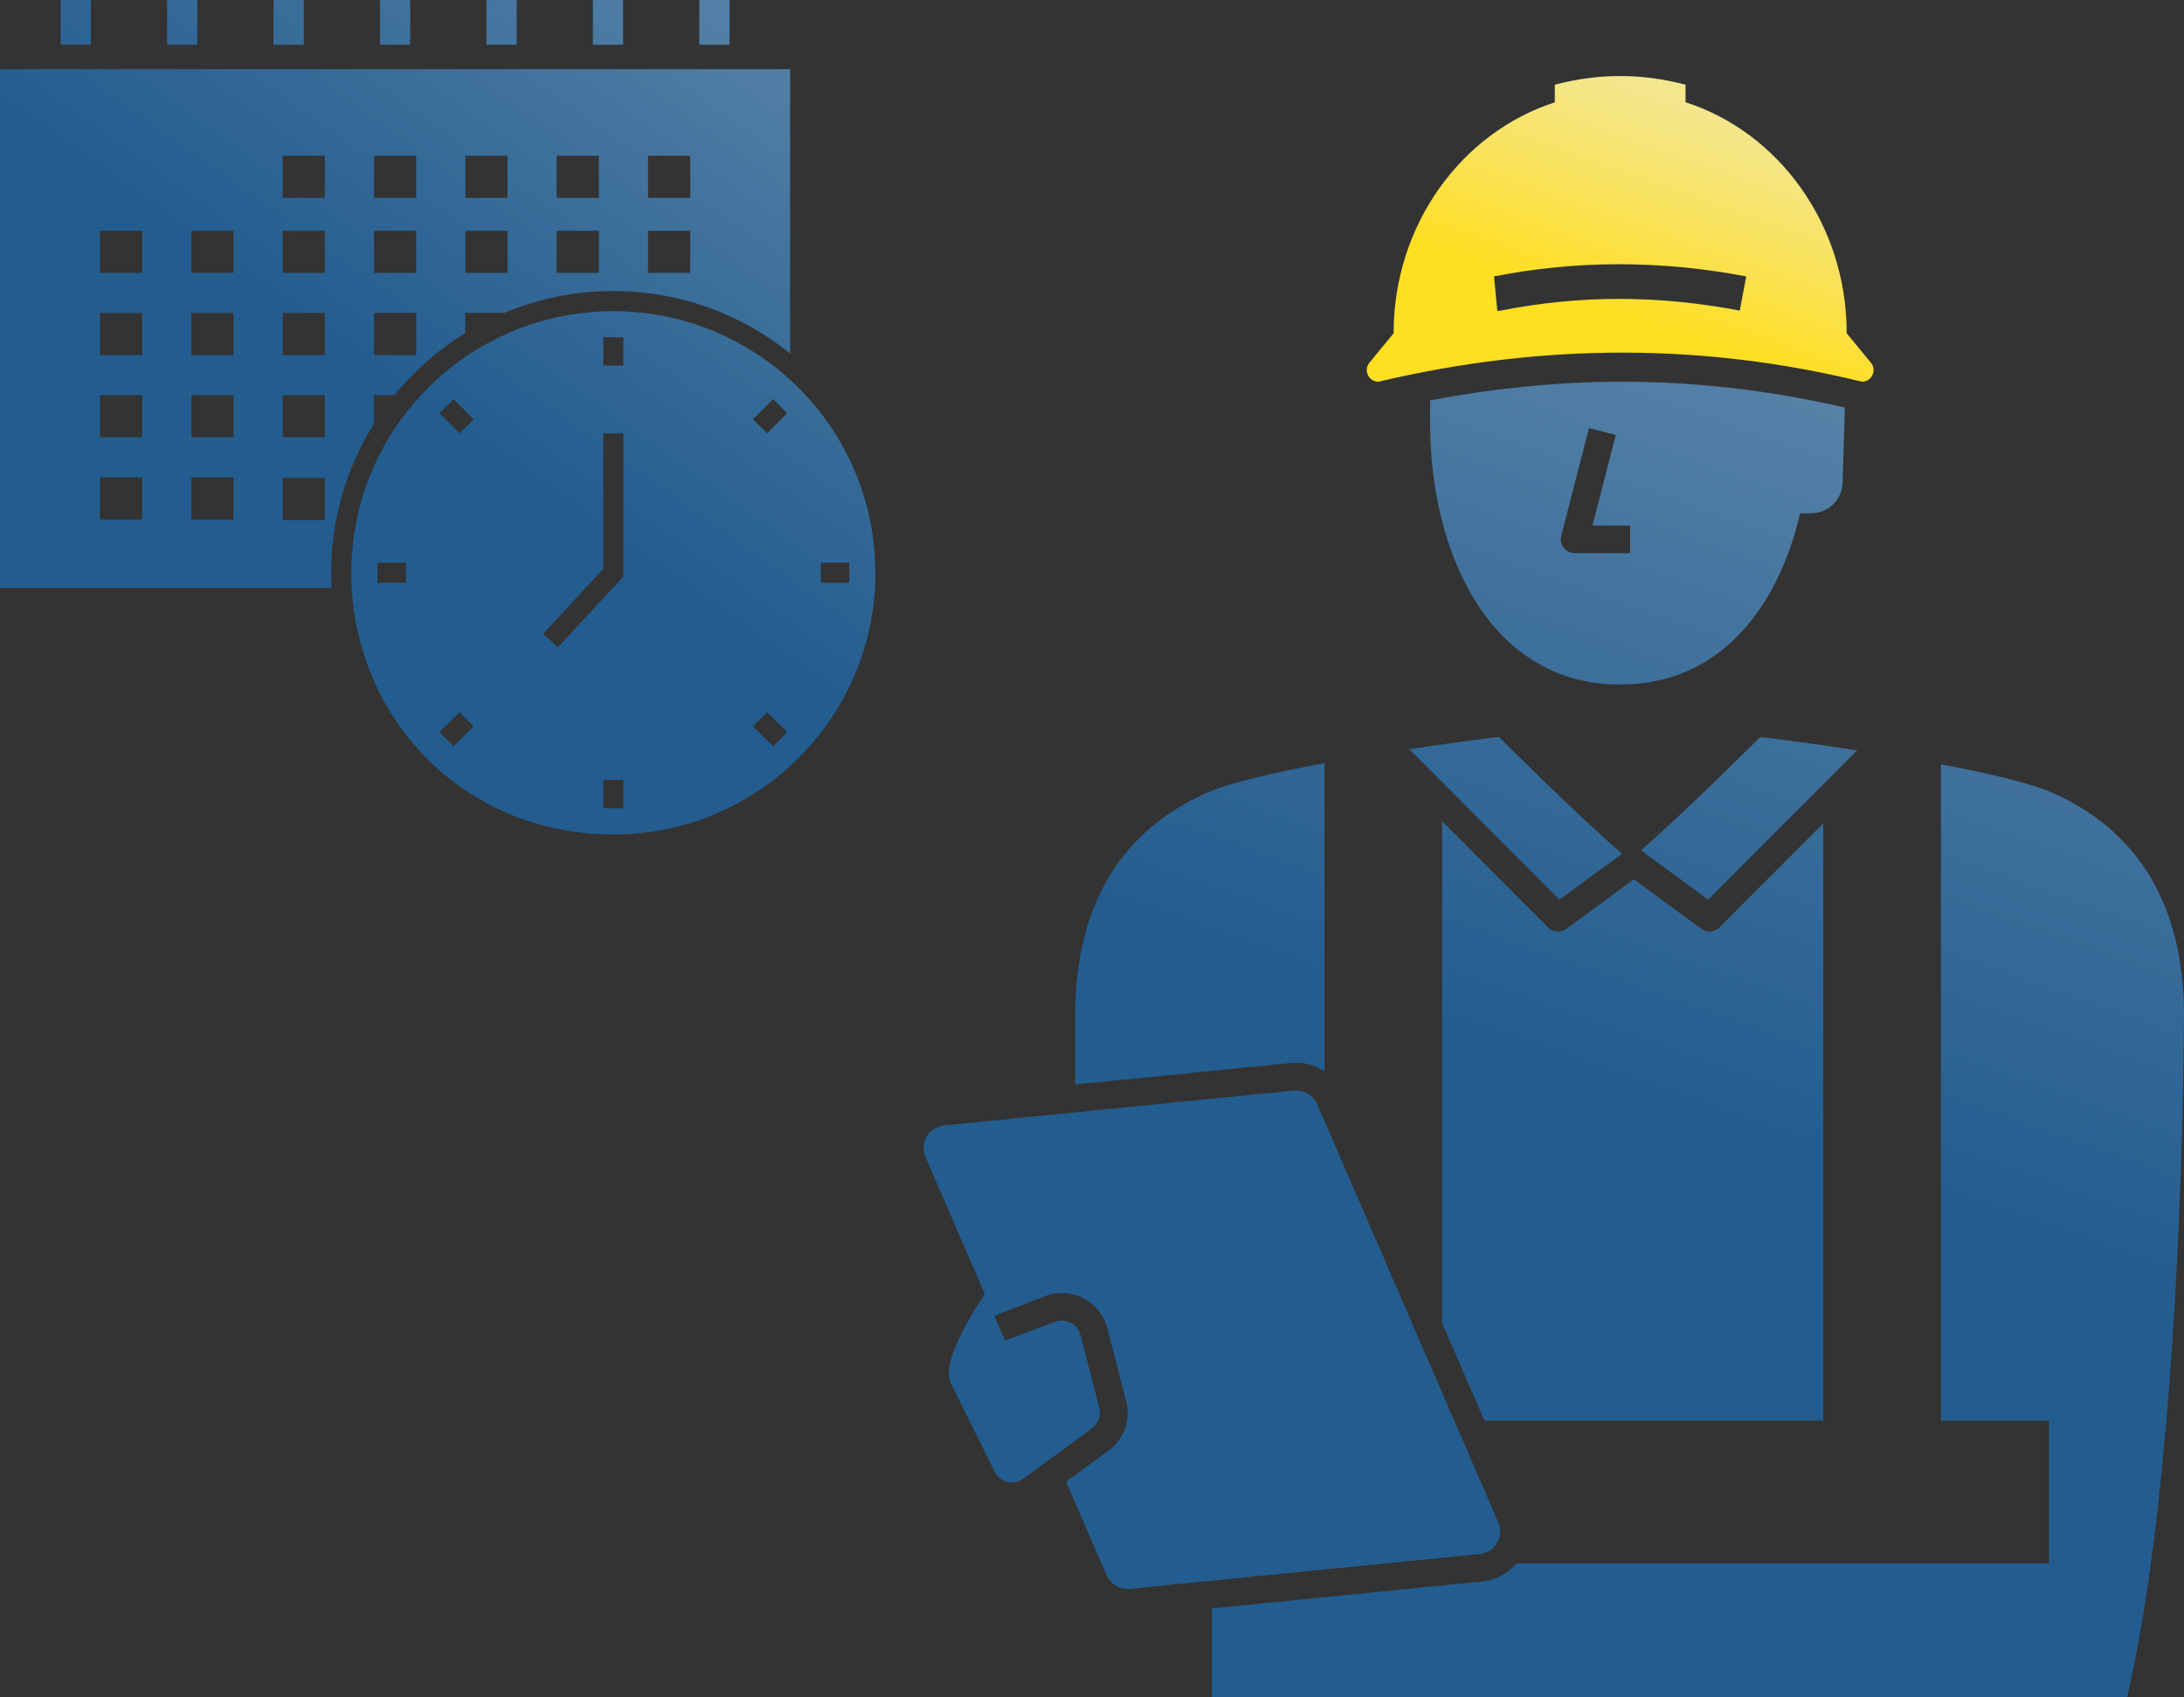 <svg width="404" height="314" viewBox="0 0 404 314" fill="none" xmlns="http://www.w3.org/2000/svg">
<rect x="0" y="0" width="404" height="314" fill="#333333" stroke="none"/>
<path d="M340.834 89.727L341.263 75.403C327.679 72.27 313.835 70.624 300.072 70.624C288.375 70.624 276.459 71.822 264.543 74.086V78.275C264.543 102.555 275.75 126.665 299.692 126.665C318.07 126.665 328.928 112.5 332.993 94.964H335.041C338.027 94.964 340.534 92.7 340.834 89.727ZM301.55 102.346H291.282C290.493 102.346 289.744 101.977 289.254 101.358C288.765 100.73 288.595 99.922 288.795 99.153L293.929 79.203L298.893 80.48L294.578 97.238H301.55V102.356V102.346ZM274.591 262.857L266.77 244.802V151.943L286.407 171.604C286.907 172.102 287.556 172.352 288.225 172.352C288.755 172.352 289.284 172.192 289.744 171.853L302.229 162.696L314.714 171.853C315.164 172.182 315.703 172.352 316.233 172.352C316.892 172.352 317.551 172.092 318.05 171.604L337.268 152.351V262.847H274.591V262.857ZM343.551 138.825L315.973 166.447L303.547 157.339C312.197 149.798 325.622 136.351 325.622 136.351C325.622 136.351 333.572 137.309 343.551 138.835V138.825ZM403.99 188.103C403.99 188.103 403.99 268.902 393.472 314H224.18V297.601L274.242 292.603C276.679 292.364 278.906 291.147 280.464 289.291H379.039V262.857H359.033V141.419C367.653 143.035 375.683 144.89 379.868 146.775C397.228 154.586 404.06 169.728 404 188.093L403.99 188.103ZM238.863 196.671L198.89 200.661V188.103C198.83 169.728 205.662 154.596 223.022 146.785C227.396 144.82 235.956 142.875 245.006 141.209V198.227C243.498 197.21 241.69 196.622 239.792 196.622C239.482 196.622 239.173 196.641 238.863 196.671ZM248.272 290.059L208.978 293.98C207.16 294.159 205.432 293.152 204.713 291.476L197.202 274.139L205.033 268.423C207.919 266.318 209.208 262.717 208.319 259.256L204.833 245.75C203.844 241.919 200.388 239.236 196.423 239.236C195.384 239.236 194.375 239.415 193.396 239.784C192.038 240.293 186.005 242.677 183.917 243.465L171.192 214.068C170.063 211.465 171.801 208.522 174.618 208.243L239.372 201.779C239.512 201.769 239.652 201.759 239.792 201.759C239.842 201.759 239.882 201.759 239.932 201.769C240.022 201.769 240.122 201.779 240.211 201.789C240.331 201.799 240.451 201.819 240.571 201.839C240.661 201.859 240.751 201.878 240.841 201.898C240.961 201.928 241.07 201.968 241.18 202.008C241.27 202.038 241.35 202.068 241.43 202.108C241.54 202.158 241.65 202.208 241.75 202.268C241.83 202.307 241.909 202.347 241.979 202.397C242.079 202.457 242.179 202.537 242.279 202.607C242.349 202.657 242.419 202.706 242.489 202.766C242.589 202.846 242.679 202.936 242.768 203.026C242.828 203.085 242.888 203.145 242.948 203.205C243.038 203.315 243.118 203.425 243.208 203.544C243.248 203.604 243.298 203.654 243.338 203.714C243.448 203.893 243.558 204.083 243.647 204.283L245.016 207.445L277.168 281.7C278.297 284.304 276.559 287.246 273.742 287.526L255.933 289.301L248.282 290.069L248.272 290.059ZM260.698 138.616C270.017 137.219 277.258 136.341 277.258 136.341C277.258 136.341 291.452 150.556 300.052 157.958L288.475 166.447L260.698 138.626V138.616ZM202.016 264.283L195.124 269.321L189.281 273.59C187.493 274.897 184.966 274.279 183.987 272.294L175.917 256.014C173.559 251.754 182.179 239.435 182.179 239.435L185.905 248.034C186.384 247.854 186.874 247.675 187.353 247.485C190.29 246.388 192.937 245.4 195.184 244.562C195.414 244.473 195.644 244.423 195.883 244.383C195.953 244.373 196.033 244.373 196.103 244.363C196.213 244.353 196.323 244.333 196.433 244.333C196.483 244.333 196.533 244.343 196.582 244.343C196.662 244.343 196.732 244.353 196.812 244.363C196.972 244.383 197.122 244.403 197.272 244.443C197.342 244.463 197.411 244.473 197.481 244.493C197.671 244.553 197.851 244.622 198.021 244.712C198.041 244.722 198.071 244.732 198.091 244.742C198.29 244.842 198.47 244.971 198.64 245.111C198.69 245.151 198.73 245.191 198.78 245.241C198.9 245.351 199.01 245.46 199.12 245.58C199.169 245.64 199.219 245.7 199.259 245.76C199.359 245.889 199.439 246.019 199.519 246.158C199.549 246.218 199.589 246.278 199.619 246.348C199.719 246.557 199.809 246.777 199.869 247.006L203.355 260.513C203.714 261.919 203.185 263.416 202.006 264.273L202.016 264.283Z" fill="url(#paint0_linear_623_167)"/>
<path d="M16.81 8.26H11.217V0H16.81V8.26ZM36.497 0.01H30.904V8.27H36.497V0.01ZM75.881 0.01H70.288V8.27H75.881V0.01ZM56.194 0.01H50.601V8.27H56.194V0.01ZM95.568 0.01H89.975V8.27H95.568V0.01ZM134.952 0.01H129.359V8.27H134.952V0.01ZM115.265 0.01H109.672V8.27H115.265V0.01ZM161.941 105.977C161.941 132.72 140.236 154.397 113.457 154.397C86.679 154.397 66.502 134.207 65.054 108.76C65.004 107.862 64.974 106.954 64.974 106.047C64.974 106.027 64.974 106.007 64.974 105.987C64.974 105.239 64.994 104.5 65.034 103.752C65.034 103.563 65.054 103.383 65.064 103.194C65.104 102.535 65.154 101.877 65.214 101.219C65.214 101.139 65.224 101.059 65.234 100.979C65.304 100.261 65.404 99.543 65.503 98.835C65.533 98.655 65.563 98.475 65.593 98.296C65.693 97.697 65.793 97.109 65.913 96.52C65.943 96.391 65.963 96.251 65.993 96.121C66.133 95.433 66.293 94.745 66.462 94.076C66.502 93.907 66.552 93.737 66.602 93.558C66.752 93.009 66.902 92.47 67.062 91.922C67.112 91.752 67.162 91.592 67.212 91.423C67.421 90.764 67.641 90.116 67.871 89.478C67.931 89.318 67.99 89.168 68.05 89.009C68.24 88.49 68.45 87.981 68.66 87.473C68.74 87.293 68.81 87.104 68.889 86.924C69.159 86.306 69.429 85.687 69.719 85.089C69.778 84.959 69.848 84.829 69.908 84.7C70.158 84.201 70.408 83.702 70.667 83.213C70.767 83.024 70.867 82.844 70.967 82.655C71.287 82.066 71.616 81.488 71.966 80.919C73.444 78.485 75.132 76.211 77 74.086C78.378 72.52 79.847 71.044 81.415 69.657C81.485 69.597 81.545 69.547 81.615 69.487C82.314 68.879 83.033 68.281 83.772 67.712C83.862 67.642 83.952 67.572 84.042 67.502C84.851 66.884 85.68 66.285 86.529 65.717C88.846 64.171 91.313 62.824 93.89 61.687C94.609 61.368 95.349 61.068 96.088 60.779C100.582 59.053 105.387 57.986 110.411 57.667C110.471 57.667 110.531 57.667 110.591 57.657C111.54 57.597 112.499 57.567 113.457 57.567C114.147 57.567 114.836 57.587 115.515 57.617C115.825 57.627 116.124 57.647 116.434 57.667C116.724 57.687 117.013 57.707 117.293 57.737C120.879 58.016 124.345 58.674 127.671 59.692C129.369 60.211 131.027 60.829 132.645 61.527C132.795 61.587 132.945 61.667 133.084 61.727C133.714 62.006 134.343 62.295 134.962 62.605C135.162 62.704 135.362 62.814 135.562 62.914C136.121 63.203 136.68 63.502 137.23 63.812C137.439 63.931 137.659 64.051 137.869 64.181C138.408 64.49 138.938 64.819 139.457 65.148C139.657 65.278 139.857 65.397 140.056 65.527C140.606 65.886 141.145 66.266 141.674 66.644C141.834 66.754 141.994 66.864 142.144 66.984C142.803 67.462 143.442 67.961 144.072 68.47C144.092 68.49 144.122 68.51 144.142 68.53C154.989 77.408 161.921 90.894 161.921 105.997L161.941 105.977ZM75.072 104.122H69.818V107.822H75.072V104.122ZM87.618 134.386L85.001 131.773L81.285 135.484L83.902 138.097L87.618 134.386ZM87.618 77.557L83.902 73.847L81.285 76.46L85.001 80.171L87.618 77.557ZM115.305 144.301H111.6V149.548H115.305V144.301ZM115.305 80.191H111.6V105.249L100.473 117.249L103.189 119.763L115.305 106.705V80.191ZM115.305 62.395H111.6V67.642H115.305V62.395ZM145.62 135.484L141.904 131.773L139.287 134.386L143.003 138.097L145.62 135.484ZM145.62 76.46L143.003 73.847L139.287 77.557L141.904 80.171L145.62 76.46ZM157.096 107.822V104.122H151.843V107.822H157.096ZM61.258 105.977C61.258 106.914 61.288 107.842 61.338 108.76H0V12.798H146.159V65.398C137.2 58.176 125.823 53.846 113.447 53.846C106.306 53.846 99.484 55.293 93.281 57.896H86.069V61.617C81.085 64.699 76.66 68.59 72.975 73.109H69.179V78.415C64.165 86.415 61.258 95.862 61.258 105.967V105.977ZM119.87 36.619H127.681V28.819H119.87V36.619ZM119.87 50.495H127.681V42.694H119.87V50.495ZM102.97 36.619H110.781V28.819H102.97V36.619ZM102.97 50.495H110.781V42.694H102.97V50.495ZM86.079 36.619H93.89V28.819H86.079V36.619ZM86.079 50.495H93.89V42.694H86.079V50.495ZM69.179 36.619H76.99V28.819H69.179V36.619ZM69.179 50.495H76.99V42.694H69.179V50.495ZM69.179 65.697H76.99V57.896H69.179V65.697ZM26.299 88.321H18.488V96.121H26.299V88.321ZM26.299 73.109H18.488V80.909H26.299V73.109ZM26.299 57.906H18.488V65.707H26.299V57.906ZM26.299 42.694H18.488V50.495H26.299V42.694ZM43.2 88.321H35.389V96.121H43.2V88.321ZM43.2 73.109H35.389V80.909H43.2V73.109ZM43.2 57.906H35.389V65.707H43.2V57.906ZM43.2 42.694H35.389V50.495H43.2V42.694ZM60.09 88.43H52.279V96.231H60.09V88.43ZM60.09 73.109H52.279V80.909H60.09V73.109ZM60.09 57.906H52.279V65.707H60.09V57.906ZM60.09 42.694H52.279V50.495H60.09V42.694ZM60.09 28.819H52.279V36.619H60.09V28.819Z" fill="url(#paint1_linear_623_167)"/>
<path d="M346.078 67.113L341.603 61.667C341.603 41.487 328.998 24.449 311.788 18.913V15.671C303.727 13.536 295.667 13.536 287.606 15.671V18.933C270.416 24.489 257.791 41.517 257.791 61.667L253.316 67.113C252.168 68.52 253.166 70.625 254.984 70.625C285.818 63.333 315.593 63.572 344.42 70.625C346.238 70.625 347.236 68.52 346.078 67.113ZM321.806 57.467C306.684 54.585 292.221 54.585 277.608 57.467C277.398 57.507 277.188 57.527 276.979 57.527L276.359 51.143C291.591 48.141 307.293 48.141 323.025 51.143L321.816 57.477L321.806 57.467Z" fill="url(#paint2_linear_623_167)"/>
<defs>
<linearGradient id="paint0_linear_623_167" x1="258.141" y1="330.469" x2="361.887" y2="37.6" gradientUnits="userSpaceOnUse">
<stop offset="0.44" stop-color="#235D8F"/>
<stop offset="0.66" stop-color="#3C6F9B"/>
<stop offset="0.87" stop-color="#5682A7"/>
<stop offset="0.9" stop-color="#8AA8C1"/>
<stop offset="0.93" stop-color="#B3C6D4"/>
<stop offset="0.96" stop-color="#D1DCE3"/>
<stop offset="0.98" stop-color="#E3E9EB"/>
<stop offset="1" stop-color="#EAEEEF"/>
</linearGradient>
<linearGradient id="paint1_linear_623_167" x1="19.297" y1="153.479" x2="149.359" y2="-29.07" gradientUnits="userSpaceOnUse">
<stop offset="0.44" stop-color="#235D8F"/>
<stop offset="0.66" stop-color="#3C6F9B"/>
<stop offset="0.87" stop-color="#5682A7"/>
<stop offset="0.9" stop-color="#8AA8C1"/>
<stop offset="0.93" stop-color="#B3C6D4"/>
<stop offset="0.96" stop-color="#D1DCE3"/>
<stop offset="0.98" stop-color="#E3E9EB"/>
<stop offset="1" stop-color="#EAEEEF"/>
</linearGradient>
<linearGradient id="paint2_linear_623_167" x1="293.509" y1="85.597" x2="321.362" y2="6.95" gradientUnits="userSpaceOnUse">
<stop offset="0.33" stop-color="#FFDF21"/>
<stop offset="0.37" stop-color="#FEDF2A"/>
<stop offset="0.61" stop-color="#F8E363"/>
<stop offset="0.79" stop-color="#F4E687"/>
<stop offset="0.89" stop-color="#F3E795"/>
<stop offset="0.92" stop-color="#EFE9B9"/>
<stop offset="0.95" stop-color="#ECECD6"/>
<stop offset="0.98" stop-color="#EAEDE8"/>
<stop offset="1" stop-color="#EAEEEF"/>
</linearGradient>
</defs>
</svg>
